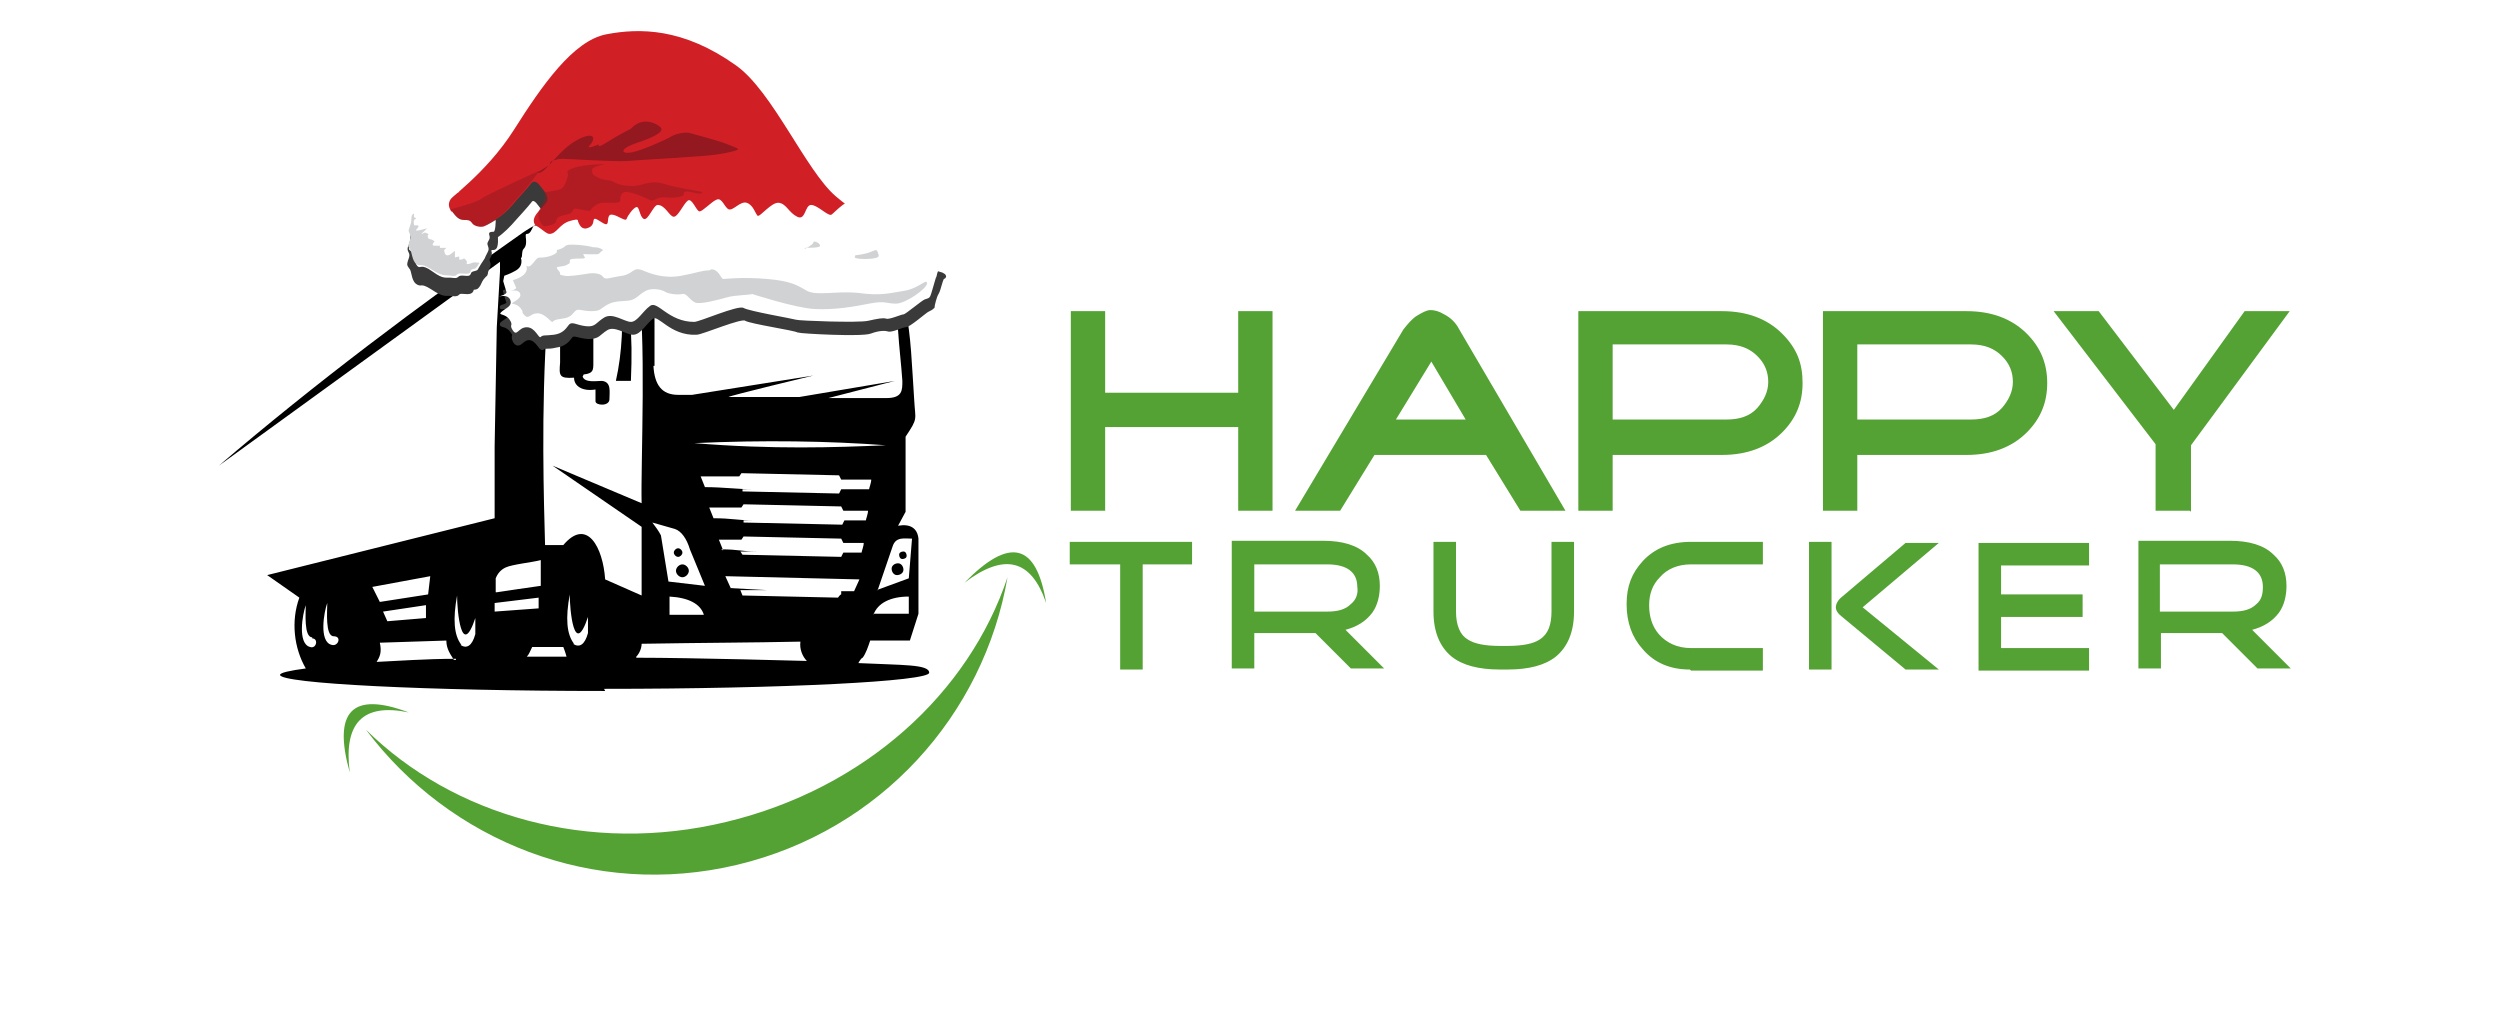 <?xml version="1.0" encoding="UTF-8"?>
<svg id="Ebene_3" xmlns="http://www.w3.org/2000/svg" version="1.1" xmlns:xlink="http://www.w3.org/1999/xlink" viewBox="0 0 233 95.3">
  <!-- Generator: Adobe Illustrator 29.0.1, SVG Export Plug-In . SVG Version: 2.1.0 Build 192)  -->
  <defs>
    <style>
      .st0, .st1 {
        fill: #54a233;
      }

      .st2 {
        fill: #fff;
      }

      .st3, .st4 {
        fill: #93181f;
      }

      .st5 {
        fill: #d11f26;
      }

      .st6 {
        fill: #d0d2d3;
      }

      .st7 {
        fill: #3a3a3a;
        filter: url(#drop-shadow-2);
        stroke: #3a3a3a;
        stroke-miterlimit: 10;
        stroke-width: .4px;
      }

      .st4 {
        opacity: .5;
      }

      .st1, .st8 {
        fill-rule: evenodd;
      }
    </style>
    <filter id="drop-shadow-1" x="-64.8" y="291.5" width="151" height="88" filterUnits="userSpaceOnUse">
      <feOffset dx="1" dy="2"/>
      <feGaussianBlur result="blur" stdDeviation="1"/>
      <feFlood flood-color="#1d1d1b" flood-opacity=".3"/>
      <feComposite in2="blur" operator="in"/>
      <feComposite in="SourceGraphic"/>
    </filter>
    <filter id="drop-shadow-2" x="34.2" y="1.5" width="57" height="35" filterUnits="userSpaceOnUse">
      <feOffset dx="0" dy="2"/>
      <feGaussianBlur result="blur1" stdDeviation="1"/>
      <feFlood flood-color="#1d1d1b" flood-opacity=".3"/>
      <feComposite in2="blur1" operator="in"/>
      <feComposite in="SourceGraphic"/>
    </filter>
  </defs>
  <rect class="st2" x="3.5" y="10.1" width="225.2" height="79.8" rx="10" ry="10"/>
  <path class="st0" d="M115.4,36.6v-7.6h3.2v18.6h-3.2v-7.8h-12.4v7.8h-3.2v-18.6h3.2v7.6h12.4ZM131.7,39.1h-1.6l3.3-5.4,3.2,5.4h-4.9,0ZM128.1,42.4h10.4l3.2,5.2h4.2l-9.9-16.9c-.3-.6-.8-1.1-1.4-1.4-.5-.3-.9-.4-1.3-.4-.3,0-.7.2-1.2.5-.5.3-.9.8-1.3,1.3l-10.1,16.9h4.2l3.2-5.2h0ZM173.1,39.1h10.6c1.2,0,2.2-.3,2.9-1.1.6-.7,1-1.5,1-2.4s-.3-1.7-1-2.4-1.6-1.1-2.9-1.1h-10.6v6.9h0ZM175,42.4h-1.9v5.2h-3.2v-18.6h13.4c2.3,0,4.2.7,5.6,2.1,1.3,1.3,1.9,2.8,1.9,4.6s-.6,3.3-1.9,4.6c-1.4,1.4-3.3,2.1-5.6,2.1h-8.2ZM150.3,39.1h10.6c1.2,0,2.2-.3,2.9-1.1.6-.7,1-1.5,1-2.4s-.3-1.7-1-2.4-1.6-1.1-2.9-1.1h-10.6v6.9h0ZM152.2,42.4h-1.9v5.2h-3.2v-18.6h13.4c2.3,0,4.2.7,5.6,2.1s1.9,2.8,1.9,4.6-.6,3.3-1.9,4.6c-1.4,1.4-3.3,2.1-5.6,2.1h-8.2ZM204.1,47.6h-3.2v-6.2l-9.5-12.4h4.2l7,9.2,6.6-9.2h4.2l-9.2,12.5v6.2h0Z"/>
  <path class="st0" d="M106.5,52.6v9.8h-2.1v-9.8h-4.7v-2.1h11.4v2.1h-4.7ZM201.3,57h6.8c1,0,1.7-.2,2.2-.7.5-.4.6-1,.6-1.6,0-1.4-1-2.1-2.8-2.1h-6.8v4.4h0ZM202.6,59h-1.2v3.3h-2.1v-11.9h8.5c1.8,0,3.2.4,4.1,1.3.8.7,1.2,1.7,1.2,2.9,0,.9-.2,1.8-.7,2.5-.6.8-1.4,1.3-2.5,1.6l3.6,3.6h-3.1l-3.3-3.3h-4.5ZM186.5,55.4h7.6v2.1h-7.6v2.9h8.2v2.1h-10.3v-11.9h10.3v2.1h-8.2v2.7h0ZM116.9,57h6.8c1,0,1.7-.2,2.2-.7.5-.4.7-1,.6-1.6,0-1.4-1-2.1-2.8-2.1h-6.8v4.4h0ZM118.1,59h-1.2v3.3h-2.1v-11.9h8.5c1.8,0,3.2.4,4.1,1.3.8.7,1.2,1.7,1.2,2.9,0,.9-.2,1.8-.7,2.5-.6.8-1.4,1.3-2.5,1.6l3.6,3.6h-3.1l-3.3-3.3h-4.5ZM140.5,62.4h-.7c-2,0-3.5-.4-4.5-1.2-1.1-.9-1.7-2.3-1.7-4.2v-6.5h2.1v6.5c0,1.3.4,2.2,1.1,2.6.6.4,1.6.6,3,.6h.7c1.4,0,2.4-.2,3-.6.8-.5,1.1-1.4,1.1-2.6v-6.5h2.1v6.5c0,1.9-.6,3.3-1.7,4.2-1,.8-2.5,1.2-4.5,1.2h0ZM157.5,62.4c-1.8,0-3.3-.6-4.4-1.9-1-1.1-1.5-2.5-1.5-4.2s.5-2.9,1.5-4c1.1-1.2,2.6-1.8,4.5-1.8h6.7v2.1h-6.7c-1.2,0-2.2.4-2.9,1.2-.7.7-1,1.6-1,2.6,0,1.1.3,2,.9,2.7.7.8,1.7,1.3,3,1.3h6.7v2.1h-6.7ZM170.7,62.4h-2.1v-11.9h2.1v11.9h0ZM177.6,62.4h3.1l-7.1-5.8,7.1-6h-3.1l-5.9,5c-.4.3-.6.7-.6,1s.2.6.6.9l5.9,4.9h0Z"/>
  <path class="st1" d="M93.9,53.8c-3.6,10.8-13.3,19.7-26.2,22.8-12.8,3.1-25.5-.6-33.6-8.6,7.8,10.4,21.2,15.8,34.6,12.6,13.4-3.2,23-14,25.2-26.8h0Z"/>
  <path class="st1" d="M32.6,72c-.6-4.6,1.2-6.5,5.5-5.6-5.3-2-7.1-.1-5.5,5.6h0Z"/>
  <path class="st1" d="M89.9,54.3c3.7-2.8,6.2-2.2,7.6,1.9-.9-5.6-3.4-6.2-7.6-1.9h0Z"/>
  <path class="st8" d="M59.2,25.6l19.1,1.1h3.8c3.9.3-1.7-5.1-12.4-7-1.8-.3-6.3-.6-10.4-.4-2.7.1-4.4.6-5.9,3.3,2.4-.6,4.7.7,5.7,2.7h-5.6c0,0,5.7.3,5.7.3h0Z"/>
  <path class="st8" d="M54.4,34.9c.9-.1.9-.4.9-1.1v-5c.2-.6-.1-.9-.8-.8,0-.3,0-.4.5-.4h1.3c0,.2.2.5.5.5s.5-.3.5-.7-.3-.7-.5-.7-.4.2-.5.5h-1.8c-.6,0-.9.3-.9.8-1-.1-1.4.3-1.4,1.3v4.5c-.1,1.2-.1,1.5,1.3,1.4,0,.8.8,1.3,2,1.1,0,.9,0,1.1,0,1.1,0,.4,1.3.5,1.3-.2,0-.7.2-1.6-.7-1.7-.5,0-1.6.2-1.8-.4h0Z"/>
  <path class="st8" d="M57.9,26.6c.2,3.5.1,6.2-.5,8.9h1.4c.2-4.6-.1-7-.9-8.9h0Z"/>
  <path class="st8" d="M34.7,54.7l5.4-1-.2,1.7-4.5.7-.7-1.4h0ZM56.3,64.2c16.8,0,30.3-.7,30.3-1.5s-2.5-.7-6.6-.9c.1-.2.3-.5.4-.5.3-.4.5-1,.7-1.6h3.7c0,0,.8-2.5.8-2.5v-7c-.1-1-.8-1.4-1.9-1.2l.7-1.3v-7c1.2-1.8.9-1.5.8-3.5-.2-2.9-.3-6.2-.8-8.2-.3-1.3-1-1.1-2.2-1.3l-5.4-.4-17.4-1.1c.9,4.4.3,17.3.4,20.7l-8.3-3.5,8.3,5.7v6.4l-3.4-1.5c-.2-3-1.7-5.8-3.9-3.2h-1.7c-.1-3.8-.4-12.6.2-21,0-2.3,1.1-2.8,2.1-2.8-.6-1.8-.5-3.3.5-5.4.5-.8,1.1-1.3,1.8-1.7-2.3-.5-4.8.5-6.7,1.8-9.7,6.8-19.3,14-28.3,21.7l26.2-19v.9c0,0-.3,5.2-.3,5.2l-.2,11.1v6.7l-12.8,3.2-8.4,2.1,3,2.1c-.8,2.2-.5,4.7.6,6.6h0c-1.5.2-2.4.4-2.4.6,0,.8,13.6,1.5,30.3,1.5h0c0,0,0,0,0,0ZM59.3,61.2c.3-.3.5-.8.5-1.2,5.9-.1,10-.1,14.8-.2-.1.7.2,1.4.6,1.8,0,0-10.6-.3-15.9-.3h0ZM53.1,61.2c-1.4,0-2.8,0-4.2,0h.2c.2-.2.3-.5.5-.9h2.9s.2.5.3.9h.3,0ZM42.5,61.4c-2.8,0-5.4.2-7.6.3,0,0,.1,0,.2,0,.3-.5.5-.9.3-1.8l6.2-.2c0,.8.4,1.3.7,1.8h.2ZM35.7,57l4-.6v1.2c0,0-3.6.3-3.6.3l-.4-.9h0ZM30.5,56.3c0,.6-.2,3,.6,3s.4,1-.2.8c-1.2-.3-.7-3.1-.4-3.9h0ZM29.1,59.5c.6,0,.4,1-.2.8-1.2-.3-.7-3.1-.4-3.9,0,.6-.2,3,.6,3h0ZM46.1,56.2l4.1-.5v1l-4.1.3v-.8h0ZM53.5,60c-.7-.9-.8-2.4-.4-4.6,0,1.4.4,6,1.7,2.1v1.5c-.3,1.1-.8,1.4-1.4,1h0ZM43,60.1c-.7-.9-.8-2.4-.4-4.6,0,1.4.4,6,1.7,2.1v1.5c-.3,1.1-.8,1.4-1.4,1h0ZM46.2,55.2v-1.3c.2-.5.5-.8.9-1,.6-.3,2.6-.5,3.3-.7v2.4c-.1,0-4.1.6-4.1.6h0ZM61,34.1v-4.8c0-.6,0-1,.1-1.2.2-.3.7-.5,1.3-.2l18.7,1c.4-.2.9-.2,1.3,0,1,.1,1.1.9,1.3,1.9.1,1.6.3,3.2.4,4.7,0,.9,0,1.6-1.5,1.6h-5.4c0,0,6.2-1.6,6.2-1.6l-8.9,1.5h-6.6c0-.1,7.9-2,7.9-2l-11.3,1.8h-1.3c-1.5,0-2.2-.9-2.3-2.7h0ZM61.6,49.9c-.2-.4-.5-.8-.8-1.2l2.1.6c.6.2,1.1.9,1.4,1.9l1.4,3.4-3.4-.4-.7-4.3h0ZM62.4,57.3v-1.7c1.8.1,2.9.7,3.2,1.7h-3.2ZM66.5,48.3l-.4-1c1.7,0,1.6,0,3,0l.2-.3,9.1.2.2.4h2.3c0,.3-.2.8-.2.9h-2l-.2.4-9.2-.2v-.2c-.1,0,.9,0,.9,0-1.4,0-2-.2-3.7-.2h0ZM67.4,51.3l-.4-1c1.7,0,.7,0,2.1,0l.2-.3,9.1.2.2.4h1.9c0,.3-.2.8-.2.9h-1.7l-.2.4-9.2-.2-.2-.3h1.5c-1.4,0-1.6-.2-3.3-.2h0ZM68.1,54.8l-.5-1.1,12.5.3-.5,1.1h-1.2v.3c-.1,0-.3.3-.3.3l-8.9-.2-.2-.5h2.5c0,0-3.6-.2-3.6-.2h0ZM82.5,41.5c-4.6.2-10.5.4-17.8-.2,6.5-.3,12.5-.2,17.9.2h0ZM78.4,46l-9.2-.2v-.2c-.1,0,1,0,1,0-1.4,0-2.8-.2-4.5-.2l-.4-1c1.7,0,2.2,0,3.6,0l.2-.3,9.1.2.2.4h2.8c0,.3-.2.8-.2.9h-2.6l-.2.4h0ZM81.8,55l1.4-4.1c.3-.9,1.1-.7,1.8-.7l-.3,3.7-3,1.1h0ZM81.4,57.3c.4-1.1,1.6-1.7,3.3-1.7v1.6c0,0-3.3,0-3.3,0h0Z"/>
  <path class="st8" d="M63.6,53.8c.3,0,.6-.3.6-.6s-.3-.6-.6-.6-.6.3-.6.6.3.6.6.6h0ZM63.2,51.9c.2,0,.4-.2.4-.4s-.2-.4-.4-.4-.4.2-.4.4.2.4.4.4h0Z"/>
  <path class="st8" d="M83.6,53.6c-.3,0-.5-.3-.5-.6,0-.3.3-.5.6-.5.3,0,.5.3.5.6,0,.3-.3.5-.6.5h0ZM84.1,52.1c-.2,0-.3-.2-.3-.4,0-.2.2-.3.4-.3.2,0,.3.2.3.4,0,.2-.2.3-.4.3h0Z"/>
  <path class="st5" d="M126.7,37.9h0"/>
  <path class="st7" d="M87.4,24.2c-.4-.1-.4-.4-.4-.6,0-.2,0-.5-.2-.4-.2.2-.5.2-.4,0,.1-.2,0-.3-.2-1.1-.1-.8-1-1.1-1.3-1.4s-.7-.6-.8-.5c-.1,0-.4.1-.7,0-.4,0-1.4-.6-1.7-1s-.7-.6-1.6-.9c-.4-.1-.9.1-1.3.4-.2-.2-.5-.4-.8-.6-2.8-2.4-5.9-9.8-9.3-12.2-4.9-3.5-9-3.5-12.1-2.9-3.1.6-6,4.8-8.6,8.9-.6,1-3.4,3.8-5.2,5.5,0,0,0,0,0,0,0,0-1.7.3-1.9.3-.2,0-.9.2-1,.2-.4.1-.7.7-.7,1,0,.4.1.7-.4.7-.5,0-.3.6-.4.9,0,.3-.1.3-.2.6s.3.4.1,1-.2.5,0,.8c.3.3.2,1.1.6,1.4s.3-.2,1.4.5c1.2.8,1.2.5,1.9.6.7.1.2-.3,1.1-.2s.5-.3.8-.4c.3,0,.3,0,.5-.3.1-.2.2-.5.5-.8.3-.3.1,0,.2-.4s.3-.5.2-.8-.1-.3,0-.5.2-.3.1-.6c0-.3.2-.3.4-.3.3,0,.2-1.1.2-1.1.6-.4,1.2-1,1.8-1.7,0,0,1.1-1.2,1.4-1.6.3-.4.7,0,.9.3.2.3.9.9.5,1.5-.3.6-1.5,1.3-1,2.1,0,0,0,0,0,0-.2.4-.3.7-.6.7-.4,0,.1.9-.3,1.4-.3.3,0,.7-.2.8,0,0,0,.2,0,.3,0,.2,0,.5-.5.9-.5.3-1.1.5-1.1.5,0,0,.2.7.3,1s-1,.5-.5.4c.5,0,.9.2.9.6s-.5.6-.9.9.3,0,.8.7c.5.6,0,.4.3,1,.4.6.6-.3,1.3-.3.8,0,1.1,1.1,1.3.9.2-.2.4,0,1.2-.2.8-.1,1.1-.5,1.4-.9.3-.3.6,0,1.6.1,1,0,.9-.3,1.7-.8s1.9.4,2.5.4c.6,0,1.1-1,1.8-1.5.7-.4,1.7,1.6,4.1,1.5.5,0,4.2-1.6,4.6-1.3.5.3,4.6.9,4.9,1.1.3.1,5.9.4,6.7.1.8-.3,1.4-.3,1.7-.2.3.1,1.3-.4,1.6-.4s1.8-1.3,2-1.4c.2-.1.4-.2.5-.3,0-.1.2-1,.4-1.3.2-.3.4-1.5.6-1.5.2,0,0-.2-.4-.3Z"/>
  <path class="st5" d="M50,21.3s.1,1,.4,1c2.2.2,3.2-.5,4.2-.7s.7-.8,1.6-.5,1.3-.2,1.4-.4.1,0,.5,0,.3-.2,1-.1.4.1.4,0-.1-.1.6,0,1.5.2,2.1.5c.4,0,1.6-.5,2.4-.4s3.8.2,4.1.1,1.7-.6,2.1,0c.4.7,3.1,1.7,5.8-.3.3-.2,2.8-.5,3.6-.3s-.8-.6-2.3-1.9c-2.8-2.4-5.9-9.8-9.3-12.2-4.9-3.5-9-3.5-12.1-2.9-3.1.6-6,4.8-8.6,8.9s-6.3,6.6-6.5,7,.5,1,1.1,1.1,1.4,1.3,1.6,1.4.8-.4,1.7-.9,1.6-1.1,2.3-2c0,0,1.1-1.2,1.4-1.6s.7,0,.9.3.9.9.5,1.5-1.8,1.5-.8,2.3Z"/>
  <path class="st4" d="M41.4,19.6c.2.3.6.6,1,.7.6,0,1,1.1,1.2,1.2s1.1-.2,2-.7,1.6-1.1,2.3-2c0,0,1.1-1.2,1.4-1.6s0,0,0,0l1-1.3s-4.9,2.2-5.4,2.6-2.9,1-2.9,1l-.8.2Z"/>
  <path class="st4" d="M50.7,17.9c.1.2.2.5,0,.8-.3.6-1,1.5,0,2.4,0,0,1-.1,1.1-.4s0-.5,1-.7.2-.7,1.2-.5,1,.2,1.1,0,.7-.6,1-.6.2,0,.8,0,.9,0,.9-.2,0-.9.7-.8,1.6.5,2.2.8c.4,0,.6-.4,1.4-.3s1.5-.1,1.6-.2-.2-.5.7-.3.9.2,1.1,0c0,0-2.8-.5-3.4-.7s-1.1-.3-1.9-.1-.9.3-1.9.2-1.1-.5-1.6-.5-1.5-.4-1.5-.7-.3-.5,1.2-.8c-1.4,0-2.8.2-3.3.5s0,.3-.2.7c-.3,1-.5,1.1-.9,1.2s-1.1.2-1.1.2Z"/>
  <path class="st2" d="M42.7,17.7s-.2.3-.4.5c-.3.3-.6.7-.4,1.2s.2.2.3.4c.3.4.6.7,1,.7s.6,0,.8.3.8.4,1.1.3,1.1-.6,1.1-.6c0,0,0,1.1-.2,1.1s-.5,0-.4.3,0,.4-.1.6-.1.2,0,.5,0,.4-.2.8,0,.1-.2.4-.4.6-.5.8-.1.2-.5.3,0,.5-.8.4-.4.3-1.1.2-.8.2-1.9-.6-1.1-.2-1.4-.5-.3-1.2-.6-1.4-.2-.2,0-.8-.2-.7-.1-1,.1-.3.2-.6-.1-.8.4-.9.4-.3.4-.7.3-.9.7-1,.8-.2,1-.2,1.9-.3,1.9-.3Z"/>
  <path class="st6" d="M38.7,19.9c-.5,0-.3.6-.4.9s-.1.3-.2.6.3.4.1,1-.2.5,0,.8.2,1.1.6,1.4.3-.2,1.4.5,1.2.5,1.9.6.2-.3,1.1-.2.5-.3.8-.4.3,0,.5-.3.1-.2.2-.3c0,0-.5-.1-.7,0s-.6.2-.5,0-.3-.5-.3-.4-.4.1-.4.1v-.3c0,0-.4.1-.4.1v-.6c-.1,0-.4.4-.7.4s-.3-.5-.3-.5l.2-.2h-.6c0,.1,0-.2,0-.2,0,0-.1,0-.5,0s0-.4,0-.4c0,0-.2-.2-.4-.2s-.3-.3-.2-.4,0-.1-.2-.2-.4.2-.4.1.7-.6.4-.5-1.1.3-.9.1.3-.4.1-.4-.3,0-.3,0c0,0-.1-.4,0-.5s.3-.2.1-.2-.1-.4-.1-.4Z"/>
  <path class="st2" d="M47,25.7s.6-.2,1.1-.5.5-.7.5-.9-.1-.2,0-.3,0-.6.2-.8c.5-.5,0-1.4.3-1.4s.4-.3.6-.7,1.1.7,1.5.7c.7,0,.9-.9,1.9-1.2s.7,0,.8.1c.2.5.4.6.7.6.9-.2.6-.8.8-.9s.8.5,1.1.5,0-.9.5-.9,1.3.7,1.4.4.6-1,.9-1.1.3.9.7,1.1.9-1.3,1.3-1.3c.7,0,1.1,1.1,1.5,1.1s.9-1.2,1.3-1.5.8,1,1.1,1,1.1-.9,1.6-1.1.7.7,1.1.9,1.1-.8,1.7-.6.8,1,1,1.2,1.3-1.3,2-1.2.9.9,1.7,1.3.7-1.1,1.3-1.1,1.6,1.1,1.9.9,1.6-1.7,2.5-1.4,1.2.5,1.6.9,1.4.9,1.7,1,.6,0,.7,0,.5.2.8.5,1.2.6,1.3,1.4.3.9.2,1.1.1,0,.4,0,.2.2.2.4,0,.5.4.6.6.3.4.3-.5,1.2-.6,1.5-.3,1.1-.4,1.3-.2.2-.5.3-1.8,1.4-2,1.4-1.3.5-1.6.4-.8,0-1.7.2-6.4,0-6.7-.1-4.4-.8-4.9-1.1-4.1,1.3-4.6,1.3c-2.4,0-3.4-2-4.1-1.5s-1.2,1.5-1.8,1.5-1.7-.9-2.5-.4-.8.9-1.7.8-1.3-.5-1.6-.1-.6.8-1.4.9-1,0-1.2.2-.5-.9-1.3-.9-.9.9-1.3.3.1-.4-.3-1-1.1-.4-.8-.7.9-.5.9-.9-.3-.7-.9-.6.6-.1.5-.4-.3-1-.3-1Z"/>
  <path class="st6" d="M66.1,25.2c-.7,0-1,.2-2.6.5s-2.9-.2-3.6-.5-.9.1-1.3.3-.6.2-1.2.3-1,.3-1.2,0-.8-.4-1.4-.3-1.9.3-2.2.2-.4,0-.4-.2-.2-.3-.3-.5.5-.1.9-.3.3-.2.3-.4.4-.2,1-.2.4-.1.3-.3,0-.1.4-.1.5,0,.8,0,.3-.2.5-.3,0-.2-.3-.3-.4,0-.7-.1-1.3-.2-1.7-.2-.6,0-.8.2-.7.3-.7.3c0,0,0,.2,0,.2-.2.3-1,.5-1.4.5s-.4,0-.8.5-.5.3-.6.3,0,.1,0,.2c0,.1,0,.4-.4.7s-.9.4-.9.4c0,0,.2.5.3.7s-.9.4-.4.3.8.1.8.4-.4.5-.7.7.3,0,.7.5,0,.3.4.7.5-.2,1.2-.2,1.3.9,1.4.8.1-.2.9-.3.9-.4,1.2-.7.6,0,1.5,0,.8-.2,1.5-.6,1.5-.3,2.1-.4.9-.6,1.5-.9,1.5-.1,1.8.1,1.2.3,1.6.2.7.6,1.2.8,2.3-.3,3-.5,2.1-.2,2.3-.3c0,0,4,1.3,5.8,1.4s3.6-.2,5.1-.5,1.6,0,2.5,0,2.9-1.4,2.9-1.9-.8.5-2.1.7-2.2.5-4.3.2c-2.1-.2-3.9.3-4.8-.2s-1.4-.9-3.7-1.1-3.9,0-4.1,0-.4-.9-1.1-.9Z"/>
  <path class="st6" d="M75,23.2s.8-.4.8-.6.5,0,.6.2,0,.3-1.4.3Z"/>
  <path class="st6" d="M79.7,23.8s.9-.1,1.4-.3.6-.3.7,0,.3.5-.5.6-1.9,0-1.6-.2Z"/>
  <path class="st3" d="M51.3,15.1s.5-.3,1.1-.3,5,.3,6.1.2,7-.4,8.3-.6,2-.4,2-.5-.9-.4-1.4-.6-2.8-.8-3.1-.9-1.2,0-1.7.3-2.7,1.3-3.7,1.5-1.3-.3.5-.9,2.6-1.1,2.1-1.5-1.7-.9-2.7.2c0,0-1.2.6-2.3,1.3s-.5,0-.8.2c-.5.2-1.1.4-.7,0,.6-.7.3-1.3-1.3-.4-1.6.9-2.7,2.8-3.4,3s.9-.7.9-.7Z"/>
</svg>